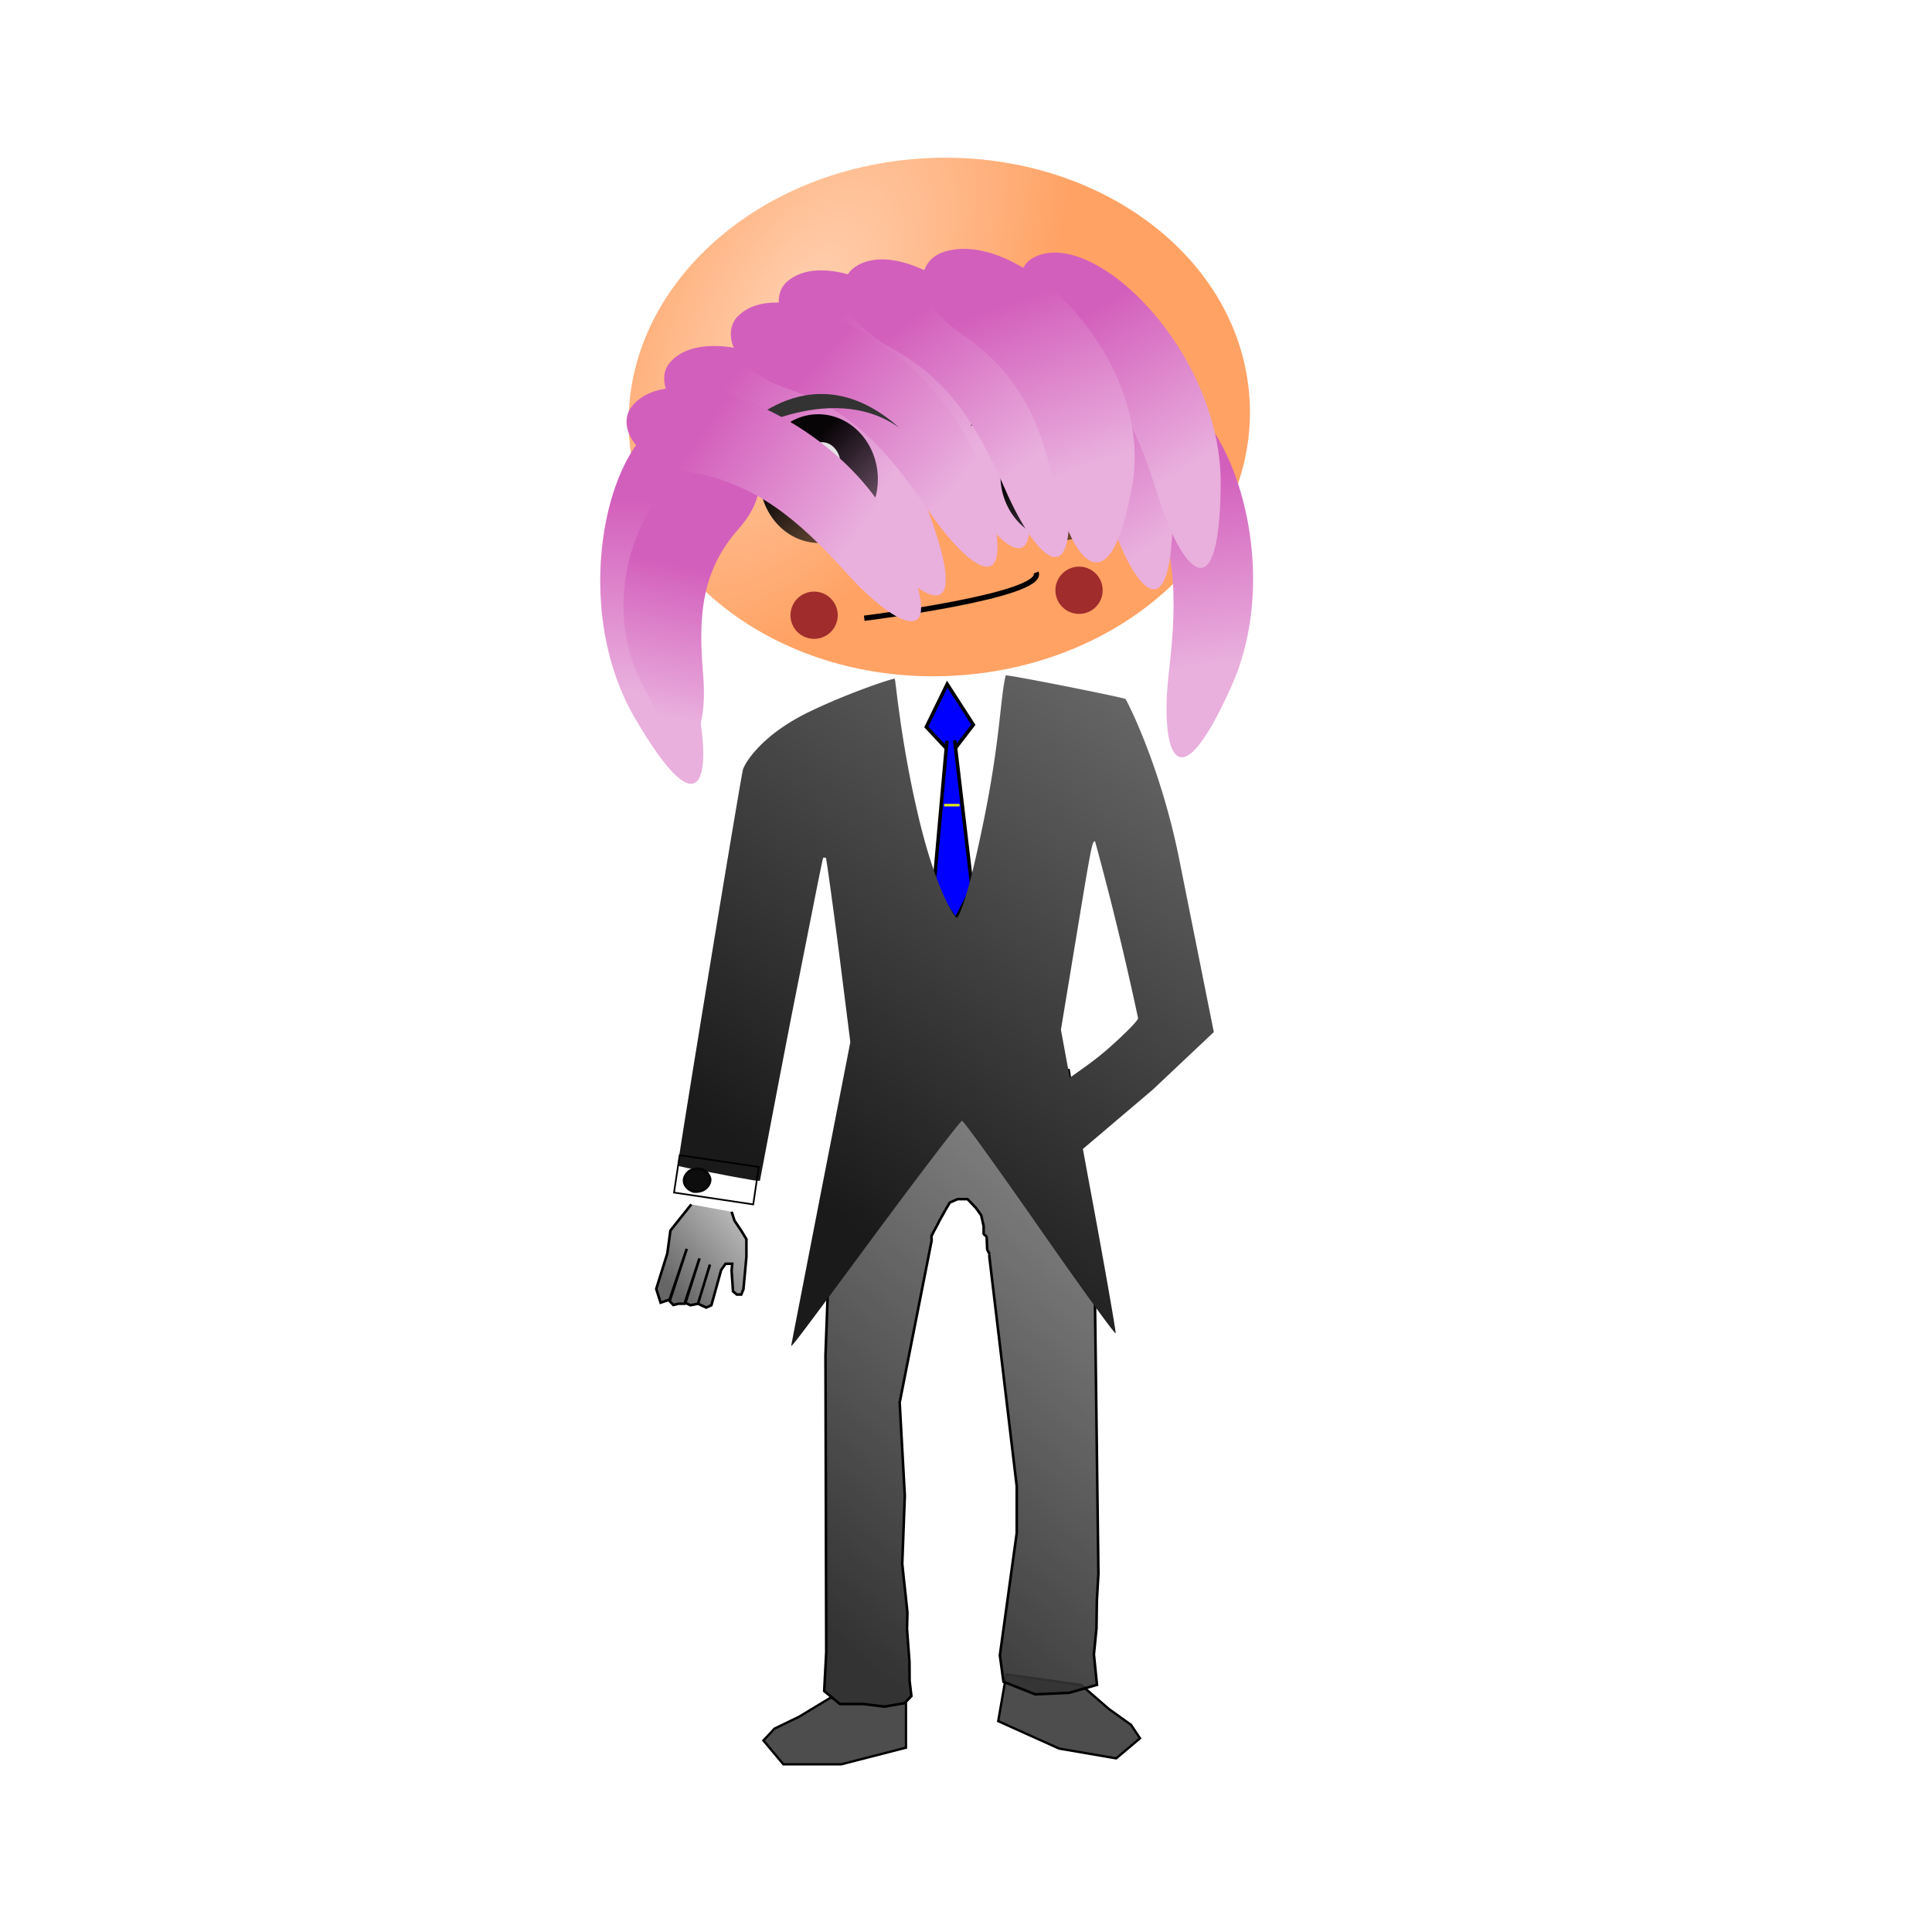 <svg xmlns="http://www.w3.org/2000/svg" xmlns:xlink="http://www.w3.org/1999/xlink" viewBox="0 0 15 15"><defs><linearGradient id="j" x1=".886" gradientUnits="userSpaceOnUse" x2="3.315" y1="6.688" y2="9.585"><stop offset="0"/><stop stop-color="#1a1a1a" stop-opacity="0" offset="1"/></linearGradient><linearGradient id="a"><stop stop-color="#d35fbc" offset="0"/><stop stop-color="#e9afdd" offset="1"/></linearGradient><linearGradient id="v" y2="1047.7" gradientUnits="userSpaceOnUse" y1="1048.3" x2="6.082" x1="5.375"><stop stop-color="#666" offset="0"/><stop stop-color="#ccc" offset="1"/></linearGradient><linearGradient id="u" x1="6.703" gradientUnits="userSpaceOnUse" y1="1048.2" gradientTransform="translate(-.06 -.485)" x2="10.276" y2="1043.2"><stop stop-color="#1a1a1a" offset="0"/><stop stop-color="gray" offset="1"/></linearGradient><linearGradient id="r" x1="4.623" xlink:href="#a" gradientUnits="userSpaceOnUse" y1="1042.1" gradientTransform="matrix(-.446 .48 .728 .636 -751.72 376.63)" x2="4.522" y2="1043.9"/><linearGradient id="d" x1="4.623" xlink:href="#a" gradientUnits="userSpaceOnUse" y1="1042.1" gradientTransform="matrix(.673 0 0 1 1.527 -.121)" x2="4.522" y2="1043.9"/><linearGradient id="e" x1="4.623" xlink:href="#a" gradientUnits="userSpaceOnUse" y1="1042.1" gradientTransform="matrix(-.673 0 0 1 12.697 -.1)" x2="4.522" y2="1043.9"/><linearGradient id="f" x1="4.623" xlink:href="#a" gradientUnits="userSpaceOnUse" y1="1042.1" gradientTransform="matrix(-.605 .266 .405 .869 -410.57 134.17)" x2="4.522" y2="1043.9"/><linearGradient id="g" x1="4.623" xlink:href="#a" gradientUnits="userSpaceOnUse" y1="1042.1" gradientTransform="matrix(-.478 .448 .684 .684 -704.91 325.7)" x2="4.522" y2="1043.9"/><linearGradient id="h" x1="4.623" xlink:href="#a" gradientUnits="userSpaceOnUse" y1="1042.1" gradientTransform="matrix(-.536 .38 .58 .769 -595.14 236.93)" x2="4.522" y2="1043.9"/><linearGradient id="i" x1="4.623" xlink:href="#a" gradientUnits="userSpaceOnUse" y1="1042.1" gradientTransform="matrix(-.508 .415 .633 .729 -651.13 279.18)" x2="4.522" y2="1043.9"/><linearGradient id="q" x1="4.623" xlink:href="#a" gradientUnits="userSpaceOnUse" y1="1042.1" gradientTransform="matrix(.662 .125 -.145 .771 153 238.6)" x2="4.522" y2="1043.9"/><linearGradient id="p" x1="4.623" xlink:href="#a" gradientUnits="userSpaceOnUse" y1="1042.1" gradientTransform="matrix(-.764 .181 .347 .871 -350.32 131.88)" x2="4.522" y2="1043.9"/><linearGradient id="n" x1="4.623" xlink:href="#a" gradientUnits="userSpaceOnUse" y1="1042.1" gradientTransform="matrix(-.609 .256 .393 .875 -397.77 127.32)" x2="4.522" y2="1043.9"/><linearGradient id="o" x1="4.623" xlink:href="#a" gradientUnits="userSpaceOnUse" y1="1042.1" gradientTransform="matrix(-.576 .322 .49 .826 -500.35 177.79)" x2="4.522" y2="1043.9"/><linearGradient id="b" x1=".525" gradientUnits="userSpaceOnUse" y1="1047.4" gradientTransform="translate(6.42 3.876)" x2="7.248" y2="1039.6"><stop stop-color="#333" offset="0"/><stop stop-color="#333" stop-opacity="0" offset="1"/></linearGradient><radialGradient id="l" gradientUnits="userSpaceOnUse" cy="10.72" cx="6.591" gradientTransform="matrix(1.204 -.037 .026 .842 -1.62 1.935)" r="1.091"><stop stop-color="#f2f2f2" offset="0"/><stop offset="1"/></radialGradient><radialGradient id="c" gradientUnits="userSpaceOnUse" cy="10.903" cx="9.073" gradientTransform="matrix(-.694 1.129 -.581 -.379 22.338 3.507)" r="5.03"><stop stop-color="#ffb380" offset="0"/><stop stop-color="#f60" offset="1"/></radialGradient><radialGradient id="t" cx="2.402" gradientUnits="userSpaceOnUse" cy="9.287" r=".222"><stop stop-color="#a02c2c" offset="0"/></radialGradient><filter id="k" y="-.707" width="2.295" x="-.647" height="2.415"><feGaussianBlur stdDeviation=".321"/></filter><filter id="s" y="-1.2" width="3.4" x="-1.2" height="3.4"><feGaussianBlur stdDeviation=".222"/></filter><filter id="m" y="-.474" width="2.116" x="-.558" height="1.949"><feGaussianBlur stdDeviation=".08"/></filter></defs><path stroke="#000" stroke-width=".018" fill="#4d4d4d" d="M7.813 13l-.063.363.473.213.443.076.185-.156-.07-.105-.172-.123-.214-.186zM7.034 13.2v.369l-.502.129h-.45l-.155-.185.086-.092.19-.092.243-.147z"/><path stroke="#000" stroke-width=".02" fill="url(#b)" d="M6.844 1046.6l-.206 1.533-.027.738.006 2.304-.016.303.122.101h.181l.166.02.156-.027.052-.055-.014-.118-.001-.15-.01-.13-.009-.122.003-.13-.013-.125-.014-.126-.013-.126.02-.528-.04-.724.248-1.256-.001-.036.02-.04.022-.04.02-.04.026-.046.02-.036.034-.058.061-.027h.077l.064.067.042.058.019.085v.057c0 .01.02.018.022.024.004.01.003.096.007.104.03.06.011 0 .016.058l.212 1.776v.363l-.131.95.028.205.247.098.263-.012.216-.062-.024-.236.02-.202.003-.216.012-.21-.029-2.293-.12-1.07-.082-.545z" transform="translate(-.202 -1038.349)"/><path opacity=".606" transform="matrix(.479 -.026 .026 .472 1.36 -1.896)" fill="url(#c)" d="M16.79 11.524c0 2.35-2.252 4.256-5.03 4.256-2.778 0-5.03-1.905-5.03-4.256s2.251-4.256 5.03-4.256c2.717 0 4.943 1.826 5.027 4.124"/><path fill="url(#d)" d="M4.912 1041.2c-.661-.052-1.21 1.635-.612 2.806s.707.545.585-.161-.136-1.232.15-1.777.076-.852-.123-.868z" transform="rotate(-3.089 -15883.742 408.476) scale(.826)"/><path fill="url(#e)" d="M9.312 1041.2c.661-.052 1.21 1.635.612 2.806s-.707.545-.584-.161c.122-.707.135-1.232-.15-1.777-.285-.545-.076-.852.122-.868z" transform="rotate(-3.089 -15883.742 408.476) scale(.826)"/><path fill="url(#f)" d="M7.775 1040.1c.573-.307 1.749.942 1.685 2.196-.063 1.253-.414.753-.59.09-.176-.662-.376-1.123-.853-1.484-.477-.36-.414-.71-.242-.802z" transform="rotate(-3.089 -15883.742 408.476) scale(.826)"/><path fill="url(#g)" d="M4.807 1040.7c.433-.475 1.977.314 2.353 1.514.376 1.199-.129.843-.525.278-.397-.565-.746-.934-1.321-1.117-.576-.183-.637-.533-.507-.675z" transform="rotate(-3.089 -15883.742 408.476) scale(.826)"/><path fill="url(#h)" d="M5.946 1040c.497-.413 1.912.575 2.115 1.813.202 1.24-.247.82-.56.206-.312-.612-.605-1.024-1.149-1.282-.543-.258-.555-.613-.406-.737z" transform="rotate(-3.089 -15883.742 408.476) scale(.826)"/><path fill="url(#i)" d="M5.467 1040.3c.466-.445 1.949.447 2.238 1.669.29 1.222-.188.833-.543.242-.355-.59-.677-.981-1.238-1.203-.56-.221-.597-.574-.457-.708z" transform="rotate(-3.089 -15883.742 408.476) scale(.826)"/><path d="M7.532 3.31s.582-.726 1.297-.09c-.549-.387-1.297.09-1.297.09zM5.684 3.41s.582-.726 1.297-.09c-.548-.387-1.297.09-1.297.09z" fill="#333"/><path opacity=".965" transform="matrix(.432 -.023 .025 .471 7.588 .33)" fill="url(#j)" d="M2.12 7.217a1.06 1.06 0 110-.033"/><path opacity=".965" d="M7.187 10.72c0 .301-.267.545-.595.545s-.596-.244-.596-.545c0-.301.267-.545.596-.545.321 0 .585.234.595.528" transform="matrix(.252 -.014 .015 .281 6.598 .963)" filter="url(#k)" fill="url(#l)"/><path opacity=".965" d="M3.493 9.246c0 .112-.077.202-.172.202-.095 0-.172-.09-.172-.202 0-.111.077-.202.172-.202.093 0 .169.087.172.196" transform="rotate(-3.089 -70.932 -96.478) scale(.826)" filter="url(#m)" fill="#f2f2f2"/><path opacity=".965" transform="matrix(.432 -.023 .025 .471 5.719 .349)" fill="url(#j)" d="M2.12 7.217a1.06 1.06 0 110-.033"/><path opacity=".965" d="M7.187 10.72c0 .301-.267.545-.595.545s-.596-.244-.596-.545c0-.301.267-.545.596-.545.321 0 .585.234.595.528" transform="matrix(.252 -.014 .015 .281 4.734 1.063)" filter="url(#k)" fill="url(#l)"/><path opacity=".965" d="M3.493 9.246c0 .112-.077.202-.172.202-.095 0-.172-.09-.172-.202 0-.111.077-.202.172-.202.093 0 .169.087.172.196" transform="rotate(-3.089 -70.305 -61.891) scale(.826)" filter="url(#m)" fill="#f2f2f2"/><path d="M6.735 4.633l1.414-.093s.056.414-.08.388c-.134-.026-.305-.401-.187-.39" fill="none"/><path d="M6.791 4.747l1.115-.06c.006-.001.012.001.017-.002.007-.004.009-.014.016-.017.01-.004.022-.001.033-.002l.033-.002" fill="none"/><path d="M6.71 4.8s1.41-.175 1.334-.355" stroke="#000" stroke-width=".041" fill="none"/><path fill="url(#n)" d="M8.265 1039.9c.577-.297 1.736.97 1.655 2.223-.08 1.252-.424.746-.591.081-.167-.665-.361-1.13-.833-1.498s-.404-.717-.23-.806z" transform="rotate(-3.089 -15883.742 408.476) scale(.826)"/><path fill="url(#o)" d="M6.584 1039.9c.54-.359 1.835.773 1.897 2.027.062 1.253-.337.788-.579.146-.241-.643-.486-1.083-.997-1.397-.511-.314-.483-.668-.32-.776z" transform="rotate(-3.089 -15883.742 408.476) scale(.826)"/><path fill="url(#p)" d="M7.421 1039.8c.732-.223 1.941 1.099 1.669 2.28-.273 1.18-.613.665-.72.017-.106-.649-.273-1.11-.786-1.507-.514-.398-.383-.722-.163-.79z" transform="rotate(-3.089 -15883.742 408.476) scale(.826)"/><path fill="url(#q)" d="M5.376 1041.6c-.642-.163-1.426 1.036-1.008 2.049.418 1.013.616.551.598-.016-.018-.567.045-.974.405-1.341.36-.368.198-.643.005-.692z" transform="rotate(-3.089 -15883.742 408.476) scale(.826)"/><path fill="url(#r)" d="M4.422 1041.1c.4-.504 1.992.178 2.449 1.348.456 1.17-.072.85-.505.314-.434-.536-.807-.88-1.393-1.023-.587-.143-.671-.488-.551-.639z" transform="rotate(-3.089 -15883.742 408.476) scale(.826)"/><path filter="url(#s)" transform="rotate(-3.089 -49.522 -74.195) scale(.826)" fill="url(#t)" d="M2.624 9.287a.222.222 0 11-.444 0 .222.222 0 01.444 0z"/><path filter="url(#s)" transform="rotate(-3.089 -52.086 -112.436) scale(.826)" fill="url(#t)" d="M2.624 9.287a.222.222 0 11-.444 0 .222.222 0 01.444 0z"/><g><path stroke="#000" stroke-width=".027" fill="#00f" d="M7.385 5.851l-.193-.207.162-.332.203.315z"/><path stroke="#000" stroke-width=".027" fill="#00f" d="M7.352 5.751L7.25 6.893l.17.245.127-.245-.135-1.145"/><path stroke="#dde715" stroke-width=".02" fill="#ffd42a" d="M7.33 6.251h.12"/><path d="M7.187 6.851c-.05.027-.083.063-.121.101-.007.01-.013.014-.02.02-.007.01-.016.012-.02.02-.003.01.003.014 0 .02-.005.01-.015.012-.02.02-.009.013-.012.028-.02.04-.006.01-.014.013-.021.02l-.06.061-.061.061a.062.062 0 01-.02.02c-.013.01-.028.012-.04.02-.009.01-.012.016-.02.02h-.021c-.009 0-.013.013-.02.02-.007.01-.014.014-.02.02a.062.062 0 01-.02.02c-.013.01-.028.012-.041.02-.003 0-.038.039-.04.04h-.02c-.009 0-.013.015-.02.02-.013.01-.029.012-.041.02-.008.01-.014.013-.02.02-.007.01-.014.014-.02.02l-.081.081c-.007.01-.014.013-.02.02-.007.01-.012.016-.02.02h-.02c-.01 0-.014.013-.021.02-.007.01-.013.013-.02.02l-.101.101c-.007.01-.014.013-.02.02a.062.062 0 01-.02.02c-.013.01-.028.012-.04.02a.076.076 0 01-.021.02c-.073.049-.014-.01-.06.04-.007.01-.017.012-.02.02-.004.01 0 .014 0 .02-.008.013-.013.028-.021.04-.005.01-.013.013-.02.02l-.06.061c-.007.01-.016.012-.02.02-.013.018-.018.049-.041.061h-.02c-.002 0-.038.039-.04.04-.013.01-.029.012-.041.02-.003 0-.039.04-.04.04h-.02c-.014.01-.029.012-.041.02a.076.076 0 01-.02.02c-.013.01-.028.012-.04.02-.003 0-.04.039-.041.04h-.02" fill="none"/><path fill="url(#u)" d="M6.344 1048.8l.23-1.184.23-1.176-.09-.712c-.051-.391-.096-.715-.1-.72h-.02c-.003 0-.035.158-.081.391l-.169.853a253.04 253.04 0 00-.242 1.265s-.04 0-.098-.013c-.06-.01-.138-.024-.217-.04l-.219-.041c-.06-.012-.1-.021-.103-.023-.007-.01.478-2.957.505-3.075.007-.031.124-.266.537-.46.301-.143.634-.253.642-.246.007.01.046.49.185 1.075.139.584.283.777.295.781.013 0 .083-.116.22-.801.12-.603.118-.897.161-1.081.006-.01.92.172.93.183.005 0 .271.51.418 1.247l.268 1.339-.475.448-.542.46-.054-.265a13.4 13.4 0 01-.056-.278c0-.01.173-.118.303-.233.13-.114.237-.222.236-.24a24.602 24.602 0 00-.334-1.373c-.023 0-.026.016-.15.767l-.115.696.215 1.167c.12.642.213 1.177.21 1.189-.005.012-.27-.355-.59-.814s-.59-.835-.603-.835c-.012 0-.309.388-.66.862-.61.826-.667.901-.667.883z" transform="translate(-.202 -1038.349)"/><path stroke="#000" stroke-width=".013" fill="none" d="M5.848 9.351l-.615-.092.044-.29.614.091z"/><path stroke-linejoin="round" d="M5.385 9.251c-.046-.015-.074-.048-.074-.086 0-.03.022-.063.052-.079a.154.154 0 01.08-.01.104.104 0 01.07.075c.005.033-.02.073-.057.09a.152.152 0 01-.07.01z" fill-opacity=".948" stroke="#060606" stroke-width=".02"/><path fill-opacity=".99" fill="#ececec" d="M5.45 9.179"/></g><path stroke="#000" stroke-width=".02" fill="url(#v)" d="M5.569 1047.7l-.162.203-.024.178-.086.275.034.107.07-.024.133-.394-.133.406.029.03.04-.01h.047l.116-.352-.11.346.04.018.058-.012.093-.304-.093.304.064.03.04-.018.076-.274.034-.048h.052l-.005.054.011.16.03.025h.034l.017-.042.023-.25v-.138l-.04-.066-.052-.077-.023-.07" transform="translate(-.202 -1038.349)"/></svg>